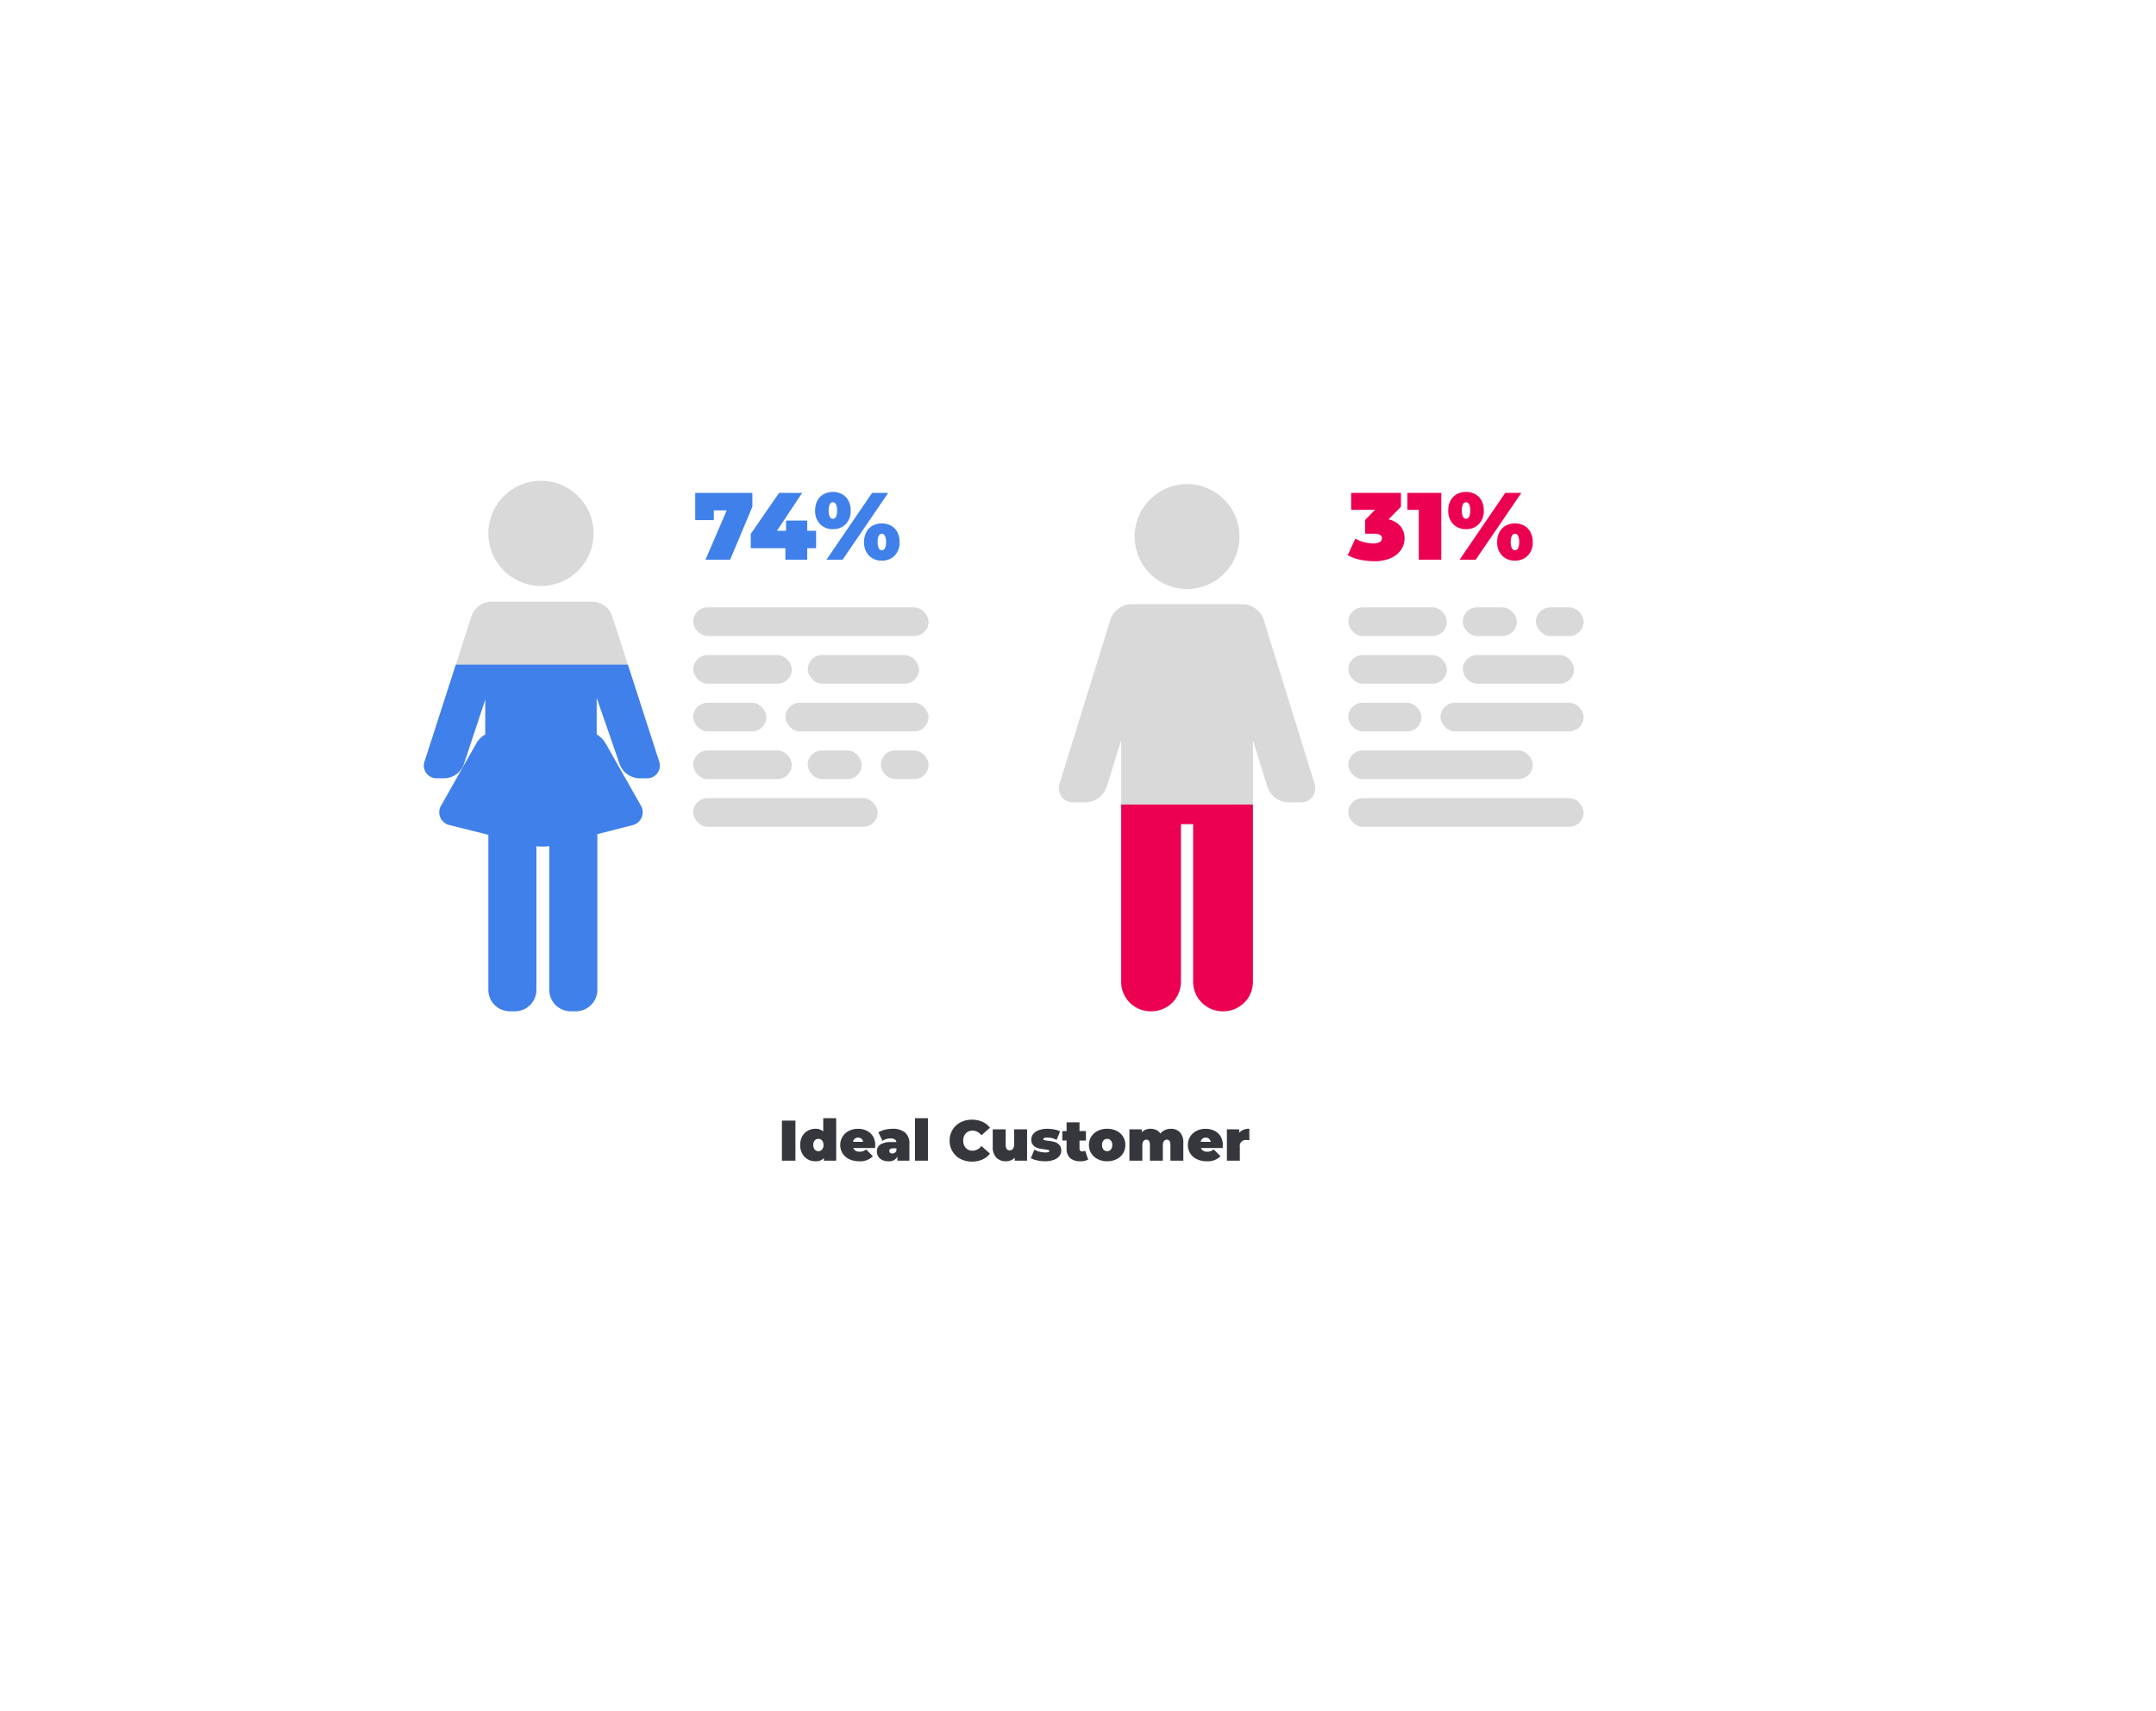 <svg xmlns="http://www.w3.org/2000/svg" xmlns:xlink="http://www.w3.org/1999/xlink" width="678" height="538" viewBox="0 0 678 538"><defs><filter id="a" x="0" y="0" width="678" height="538" filterUnits="userSpaceOnUse"><feOffset dx="20" dy="20" input="SourceAlpha"/><feGaussianBlur stdDeviation="40" result="b"/><feFlood flood-opacity="0.161"/><feComposite operator="in" in2="b"/><feComposite in="SourceGraphic"/></filter><clipPath id="c"><rect width="125" height="114" transform="translate(1251 3556)" fill="#3f80ea"/></clipPath><clipPath id="d"><rect width="91" height="70" transform="translate(1448 3600)" fill="#fff" stroke="#707070" stroke-width="1"/></clipPath></defs><g transform="translate(-1126 -3347)"><g transform="matrix(1, 0, 0, 1, 1126, 3347)" filter="url(#a)"><rect width="438" height="298" rx="44" transform="translate(100 100)" fill="#fff"/></g><path d="M-73.107-12.6h4.248V0h-4.248Zm17.064-.756V0h-3.87V-.81a3.434,3.434,0,0,1-2.7.99A4.731,4.731,0,0,1-65-.441a4.479,4.479,0,0,1-1.728-1.791,5.543,5.543,0,0,1-.639-2.7,5.491,5.491,0,0,1,.639-2.691A4.494,4.494,0,0,1-65-9.405a4.731,4.731,0,0,1,2.385-.621,3.431,3.431,0,0,1,2.5.846v-4.176Zm-5.6,10.368A1.463,1.463,0,0,0-60.489-3.5a2.1,2.1,0,0,0,.45-1.431,2.063,2.063,0,0,0-.45-1.422,1.475,1.475,0,0,0-1.152-.5,1.475,1.475,0,0,0-1.152.5,2.063,2.063,0,0,0-.45,1.422,2.1,2.1,0,0,0,.45,1.431A1.463,1.463,0,0,0-61.641-2.988Zm17.874-1.944q0,.09-.054.954h-6.84a1.657,1.657,0,0,0,.72.855,2.448,2.448,0,0,0,1.26.3,3.181,3.181,0,0,0,1.089-.162,3.82,3.82,0,0,0,.963-.558L-44.5-1.4A5.525,5.525,0,0,1-48.807.18a7.076,7.076,0,0,1-3.132-.657A4.974,4.974,0,0,1-54.027-2.3a4.823,4.823,0,0,1-.738-2.628,4.855,4.855,0,0,1,.729-2.637,4.983,4.983,0,0,1,2-1.809,6.182,6.182,0,0,1,2.853-.648,6.2,6.2,0,0,1,2.727.594A4.681,4.681,0,0,1-44.5-7.686,5.043,5.043,0,0,1-43.767-4.932Zm-5.382-2.322a1.585,1.585,0,0,0-1.044.342,1.624,1.624,0,0,0-.54.972h3.168A1.654,1.654,0,0,0-48.1-6.9,1.558,1.558,0,0,0-49.149-7.254Zm10.8-2.772a5.963,5.963,0,0,1,3.96,1.161,4.429,4.429,0,0,1,1.368,3.573V0H-36.8V-1.3A2.78,2.78,0,0,1-39.591.18,4.453,4.453,0,0,1-41.58-.225a2.931,2.931,0,0,1-1.242-1.1,2.929,2.929,0,0,1-.423-1.557,2.5,2.5,0,0,1,1.116-2.214,6.09,6.09,0,0,1,3.384-.756h1.638Q-37.3-7-38.961-7a4.644,4.644,0,0,0-1.35.207,3.794,3.794,0,0,0-1.17.567l-1.3-2.682a7.157,7.157,0,0,1,2.043-.819A9.873,9.873,0,0,1-38.349-10.026Zm-.018,7.758a1.339,1.339,0,0,0,.774-.234,1.353,1.353,0,0,0,.5-.7v-.684H-38.1q-1.242,0-1.242.828a.717.717,0,0,0,.261.567A1.053,1.053,0,0,0-38.367-2.268Zm7.11-11.088h4.068V0h-4.068ZM-13.347.288a7.656,7.656,0,0,1-3.6-.837,6.257,6.257,0,0,1-2.511-2.34A6.461,6.461,0,0,1-20.367-6.3a6.461,6.461,0,0,1,.909-3.411,6.257,6.257,0,0,1,2.511-2.34,7.656,7.656,0,0,1,3.6-.837,7.9,7.9,0,0,1,3.276.648,6.081,6.081,0,0,1,2.376,1.872l-2.682,2.394A3.441,3.441,0,0,0-13.131-9.45a2.813,2.813,0,0,0-2.142.855,3.2,3.2,0,0,0-.81,2.3,3.2,3.2,0,0,0,.81,2.3,2.813,2.813,0,0,0,2.142.855,3.441,3.441,0,0,0,2.754-1.476l2.682,2.394A6.081,6.081,0,0,1-10.071-.36,7.9,7.9,0,0,1-13.347.288ZM3.987-9.846V0H.117V-.936A3.488,3.488,0,0,1-1.143-.1,4.2,4.2,0,0,1-2.673.18,4.046,4.046,0,0,1-5.679-.963,4.707,4.707,0,0,1-6.813-4.41V-9.846h4.068v4.734a2.452,2.452,0,0,0,.324,1.44,1.118,1.118,0,0,0,.954.432,1.235,1.235,0,0,0,.99-.477,2.334,2.334,0,0,0,.4-1.5V-9.846ZM9.639.18A11.5,11.5,0,0,1,7.155-.09a7.118,7.118,0,0,1-1.98-.7L6.291-3.474a5.858,5.858,0,0,0,1.62.648,7.484,7.484,0,0,0,1.818.234,2.834,2.834,0,0,0,.981-.117.379.379,0,0,0,.279-.351q0-.234-.351-.324A9.421,9.421,0,0,0,9.5-3.564a15.07,15.07,0,0,1-2.052-.369,3.218,3.218,0,0,1-1.485-.873A2.53,2.53,0,0,1,5.319-6.66,2.749,2.749,0,0,1,5.9-8.37,3.881,3.881,0,0,1,7.614-9.576a7.494,7.494,0,0,1,2.745-.45,11.5,11.5,0,0,1,2.187.207,6.662,6.662,0,0,1,1.827.6L13.257-6.534a5.758,5.758,0,0,0-2.844-.72q-1.332,0-1.332.468,0,.234.36.333a8.33,8.33,0,0,0,1.134.189,13.792,13.792,0,0,1,2.043.378A3.292,3.292,0,0,1,14.094-5a2.53,2.53,0,0,1,.639,1.854,2.7,2.7,0,0,1-.576,1.674A3.878,3.878,0,0,1,12.429-.27,7.681,7.681,0,0,1,9.639.18ZM23.211-.342a5.073,5.073,0,0,1-2.5.522,4.62,4.62,0,0,1-3.186-1,3.817,3.817,0,0,1-1.116-3v-2.52h-1.35v-2.97h1.35V-12.06h4.068v2.754h2.016v2.97H20.475v2.484a.992.992,0,0,0,.234.7.8.8,0,0,0,.612.252,1.59,1.59,0,0,0,.918-.27ZM29.169.18a6.453,6.453,0,0,1-2.943-.657A5.056,5.056,0,0,1,24.183-2.3a4.81,4.81,0,0,1-.738-2.637,4.81,4.81,0,0,1,.738-2.637,4.993,4.993,0,0,1,2.043-1.809,6.528,6.528,0,0,1,2.943-.648,6.569,6.569,0,0,1,2.961.648,4.93,4.93,0,0,1,2.034,1.809,4.855,4.855,0,0,1,.729,2.637A4.855,4.855,0,0,1,34.164-2.3,4.992,4.992,0,0,1,32.13-.477,6.494,6.494,0,0,1,29.169.18Zm0-3.168A1.463,1.463,0,0,0,30.321-3.5a2.1,2.1,0,0,0,.45-1.431,2.063,2.063,0,0,0-.45-1.422,1.475,1.475,0,0,0-1.152-.5,1.475,1.475,0,0,0-1.152.5,2.063,2.063,0,0,0-.45,1.422,2.1,2.1,0,0,0,.45,1.431A1.463,1.463,0,0,0,29.169-2.988ZM49.2-10.026a3.8,3.8,0,0,1,2.853,1.1,4.571,4.571,0,0,1,1.071,3.312V0H49.059V-4.914q0-1.692-1.1-1.692a1.135,1.135,0,0,0-.927.432,2.161,2.161,0,0,0-.351,1.368V0H42.615V-4.914q0-1.692-1.1-1.692a1.135,1.135,0,0,0-.927.432,2.161,2.161,0,0,0-.351,1.368V0H36.171V-9.846h3.87v.918a3.78,3.78,0,0,1,2.79-1.1,4.17,4.17,0,0,1,1.782.369,3.121,3.121,0,0,1,1.3,1.125,4,4,0,0,1,1.44-1.107A4.4,4.4,0,0,1,49.2-10.026ZM65.547-4.932q0,.09-.054.954h-6.84a1.657,1.657,0,0,0,.72.855,2.448,2.448,0,0,0,1.26.3,3.181,3.181,0,0,0,1.089-.162,3.82,3.82,0,0,0,.963-.558L64.809-1.4A5.525,5.525,0,0,1,60.507.18a7.076,7.076,0,0,1-3.132-.657A4.974,4.974,0,0,1,55.287-2.3a4.823,4.823,0,0,1-.738-2.628,4.855,4.855,0,0,1,.729-2.637,4.983,4.983,0,0,1,2-1.809,6.182,6.182,0,0,1,2.853-.648,6.2,6.2,0,0,1,2.727.594,4.681,4.681,0,0,1,1.962,1.746A5.043,5.043,0,0,1,65.547-4.932ZM60.165-7.254a1.585,1.585,0,0,0-1.044.342,1.624,1.624,0,0,0-.54.972h3.168a1.654,1.654,0,0,0-.54-.963A1.558,1.558,0,0,0,60.165-7.254Zm10.53-1.53a3.994,3.994,0,0,1,3.186-1.242v3.6a6.17,6.17,0,0,0-.9-.072,1.862,1.862,0,0,0-2.088,2.124V0H66.825V-9.846h3.87Z" transform="translate(1445 3712)" fill="#35373c"/><g transform="translate(1231.772 3498.195)"><path d="M56.14,33.079A16.539,16.539,0,1,0,39.6,16.539,16.558,16.558,0,0,0,56.14,33.079Z" transform="translate(8.209)" fill="#d9d9d9"/><path d="M101.462,72.722,86.7,26.986a6.625,6.625,0,0,0-6-4.365H77.128c-.052,0-.1.015-.151.017s-.1-.017-.158-.017H51.882c-.1,0-.188.024-.284.029s-.178-.029-.271-.029H48.546a6.623,6.623,0,0,0-6,4.365L27.791,72.72a3.982,3.982,0,0,0,3.931,5.4h2.321a6.677,6.677,0,0,0,6.018-4.345l6.778-20.446V64.363a7.57,7.57,0,0,0-2.717,2.643L33,86.654a4.1,4.1,0,0,0,2.66,6.2L47.816,95.9V144.67a6.733,6.733,0,0,0,6.726,6.726h1.641a6.733,6.733,0,0,0,6.726-6.726V99.512c.572.055,1.175.087,1.8.087a18.1,18.1,0,0,0,2.26-.14v45.21a6.733,6.733,0,0,0,6.726,6.726h1.641a6.733,6.733,0,0,0,6.726-6.726V95.7l11-2.825a4.124,4.124,0,0,0,2.645-6.22L84.579,67.007a7.543,7.543,0,0,0-2.717-2.643V52.786l7.291,21.027a6.764,6.764,0,0,0,6.053,4.308H97.53a3.982,3.982,0,0,0,3.931-5.4Z" transform="translate(0 15.417)" fill="#d9d9d9"/></g><g transform="translate(-17)" clip-path="url(#c)"><g transform="translate(1248.772 3498.195)"><path d="M56.14,33.079A16.539,16.539,0,1,0,39.6,16.539,16.558,16.558,0,0,0,56.14,33.079Z" transform="translate(8.209)" fill="#3f80ea"/><path d="M101.462,72.722,86.7,26.986a6.625,6.625,0,0,0-6-4.365H77.128c-.052,0-.1.015-.151.017s-.1-.017-.158-.017H51.882c-.1,0-.188.024-.284.029s-.178-.029-.271-.029H48.546a6.623,6.623,0,0,0-6,4.365L27.791,72.72a3.982,3.982,0,0,0,3.931,5.4h2.321a6.677,6.677,0,0,0,6.018-4.345l6.778-20.446V64.363a7.57,7.57,0,0,0-2.717,2.643L33,86.654a4.1,4.1,0,0,0,2.66,6.2L47.816,95.9V144.67a6.733,6.733,0,0,0,6.726,6.726h1.641a6.733,6.733,0,0,0,6.726-6.726V99.512c.572.055,1.175.087,1.8.087a18.1,18.1,0,0,0,2.26-.14v45.21a6.733,6.733,0,0,0,6.726,6.726h1.641a6.733,6.733,0,0,0,6.726-6.726V95.7l11-2.825a4.124,4.124,0,0,0,2.645-6.22L84.579,67.007a7.543,7.543,0,0,0-2.717-2.643V52.786l7.291,21.027a6.764,6.764,0,0,0,6.053,4.308H97.53a3.982,3.982,0,0,0,3.931-5.4Z" transform="translate(0 15.417)" fill="#3f80ea"/></g></g><path d="M18.6-21v4.35L11.61,0H3.87l6.66-15.51H6.48v3.06H.63V-21ZM38.64-3.6H35.85V0H28.98V-3.6H18.09V-8.1L27-21h7.26L26.34-9.09h2.85V-12.3h6.66v3.21h2.79Zm5.28-6a5.441,5.441,0,0,1-4.02-1.56,5.8,5.8,0,0,1-1.56-4.29,6.486,6.486,0,0,1,.72-3.15,4.891,4.891,0,0,1,1.995-2.01,5.921,5.921,0,0,1,2.865-.69,5.921,5.921,0,0,1,2.865.69,4.891,4.891,0,0,1,2,2.01,6.486,6.486,0,0,1,.72,3.15,5.8,5.8,0,0,1-1.56,4.29A5.441,5.441,0,0,1,43.92-9.6ZM56.25-21h5.07L46.98,0H41.91ZM43.92-12.84a1.1,1.1,0,0,0,.945-.615,3.994,3.994,0,0,0,.375-2,3.994,3.994,0,0,0-.375-1.995,1.1,1.1,0,0,0-.945-.615,1.1,1.1,0,0,0-.945.615A3.994,3.994,0,0,0,42.6-15.45a3.994,3.994,0,0,0,.375,2A1.1,1.1,0,0,0,43.92-12.84ZM59.31.3a5.441,5.441,0,0,1-4.02-1.56,5.8,5.8,0,0,1-1.56-4.29,6.486,6.486,0,0,1,.72-3.15,4.891,4.891,0,0,1,1.995-2.01,5.921,5.921,0,0,1,2.865-.69,5.921,5.921,0,0,1,2.865.69A4.891,4.891,0,0,1,64.17-8.7a6.486,6.486,0,0,1,.72,3.15,5.8,5.8,0,0,1-1.56,4.29A5.441,5.441,0,0,1,59.31.3Zm0-3.24a1.1,1.1,0,0,0,.945-.615A3.994,3.994,0,0,0,60.63-5.55a3.994,3.994,0,0,0-.375-1.995,1.1,1.1,0,0,0-.945-.615,1.1,1.1,0,0,0-.945.615A3.994,3.994,0,0,0,57.99-5.55a3.994,3.994,0,0,0,.375,1.995A1.1,1.1,0,0,0,59.31-2.94Z" transform="translate(1344 3523)" fill="#3f80ea"/><rect width="74" height="9" rx="4.5" transform="translate(1344 3538)" fill="#d9d9d9"/><rect width="58" height="9" rx="4.5" transform="translate(1344 3598)" fill="#d9d9d9"/><rect width="31" height="9" rx="4.5" transform="translate(1344 3553)" fill="#d9d9d9"/><rect width="31" height="9" rx="4.5" transform="translate(1344 3583)" fill="#d9d9d9"/><rect width="23" height="9" rx="4.5" transform="translate(1344 3568)" fill="#d9d9d9"/><rect width="35" height="9" rx="4.5" transform="translate(1380 3553)" fill="#d9d9d9"/><rect width="17" height="9" rx="4.5" transform="translate(1380 3583)" fill="#d9d9d9"/><rect width="15" height="9" rx="4.5" transform="translate(1403 3583)" fill="#d9d9d9"/><rect width="45" height="9" rx="4.5" transform="translate(1373 3568)" fill="#d9d9d9"/><g transform="translate(1435.205 3498.078)"><path d="M51.654,32.974A16.487,16.487,0,1,0,35.169,16.487,16.505,16.505,0,0,0,51.654,32.974Z" transform="translate(12.435 1.173)" fill="#d9d9d9"/><path d="M104.13,80.471,88.2,29.116a7.178,7.178,0,0,0-6.47-4.9h-35.3a7.178,7.178,0,0,0-6.47,4.9L24.047,80.471a4.829,4.829,0,0,0,.539,4.23,4.422,4.422,0,0,0,3.7,1.833h4.082a7.178,7.178,0,0,0,6.47-4.9L43.377,67v75.783a9.272,9.272,0,0,0,9.071,9.441h.639a9.272,9.272,0,0,0,9.071-9.441V93.375h3.859v49.407a9.272,9.272,0,0,0,9.071,9.441h.639a9.272,9.272,0,0,0,9.071-9.441V66.991l4.539,14.641a7.178,7.178,0,0,0,6.47,4.9H99.89a4.425,4.425,0,0,0,3.7-1.833A4.823,4.823,0,0,0,104.13,80.471Z" transform="translate(0 14.708)" fill="#d9d9d9"/></g><g transform="translate(7)" clip-path="url(#d)"><g transform="translate(1428.205 3498.078)"><path d="M51.654,32.974A16.487,16.487,0,1,0,35.169,16.487,16.505,16.505,0,0,0,51.654,32.974Z" transform="translate(12.435 1.173)" fill="#eb0052"/><path d="M104.13,80.471,88.2,29.116a7.178,7.178,0,0,0-6.47-4.9h-35.3a7.178,7.178,0,0,0-6.47,4.9L24.047,80.471a4.829,4.829,0,0,0,.539,4.23,4.422,4.422,0,0,0,3.7,1.833h4.082a7.178,7.178,0,0,0,6.47-4.9L43.377,67v75.783a9.272,9.272,0,0,0,9.071,9.441h.639a9.272,9.272,0,0,0,9.071-9.441V93.375h3.859v49.407a9.272,9.272,0,0,0,9.071,9.441h.639a9.272,9.272,0,0,0,9.071-9.441V66.991l4.539,14.641a7.178,7.178,0,0,0,6.47,4.9H99.89a4.425,4.425,0,0,0,3.7-1.833A4.823,4.823,0,0,0,104.13,80.471Z" transform="translate(0 14.708)" fill="#eb0052"/></g></g><g transform="translate(206)"><path d="M12.66-12.69A6.787,6.787,0,0,1,16.4-10.515,5.755,5.755,0,0,1,17.7-6.72,6.47,6.47,0,0,1,16.665-3.2,7.365,7.365,0,0,1,13.47-.54,12.547,12.547,0,0,1,8.1.48,20.747,20.747,0,0,1,3.675,0,13.787,13.787,0,0,1-.18-1.41l2.4-5.22A11.1,11.1,0,0,0,4.995-5.49,11.267,11.267,0,0,0,7.86-5.1a4.042,4.042,0,0,0,1.98-.42,1.313,1.313,0,0,0,.75-1.2q0-1.44-2.49-1.44H5.31v-4.35L8.4-15.66H.9V-21H16.56v4.35ZM29.25-21V0H22.17V-15.66h-3.6V-21ZM37.02-9.6A5.441,5.441,0,0,1,33-11.16a5.8,5.8,0,0,1-1.56-4.29,6.486,6.486,0,0,1,.72-3.15,4.891,4.891,0,0,1,1.995-2.01,5.921,5.921,0,0,1,2.865-.69,5.921,5.921,0,0,1,2.865.69,4.891,4.891,0,0,1,2,2.01,6.486,6.486,0,0,1,.72,3.15,5.8,5.8,0,0,1-1.56,4.29A5.441,5.441,0,0,1,37.02-9.6ZM49.35-21h5.07L40.08,0H35.01ZM37.02-12.84a1.1,1.1,0,0,0,.945-.615,3.994,3.994,0,0,0,.375-2,3.994,3.994,0,0,0-.375-1.995,1.1,1.1,0,0,0-.945-.615,1.1,1.1,0,0,0-.945.615A3.994,3.994,0,0,0,35.7-15.45a3.994,3.994,0,0,0,.375,2A1.1,1.1,0,0,0,37.02-12.84ZM52.41.3a5.441,5.441,0,0,1-4.02-1.56,5.8,5.8,0,0,1-1.56-4.29,6.486,6.486,0,0,1,.72-3.15,4.891,4.891,0,0,1,1.995-2.01,5.921,5.921,0,0,1,2.865-.69,5.921,5.921,0,0,1,2.865.69A4.891,4.891,0,0,1,57.27-8.7a6.486,6.486,0,0,1,.72,3.15,5.8,5.8,0,0,1-1.56,4.29A5.441,5.441,0,0,1,52.41.3Zm0-3.24a1.1,1.1,0,0,0,.945-.615A3.994,3.994,0,0,0,53.73-5.55a3.994,3.994,0,0,0-.375-1.995,1.1,1.1,0,0,0-.945-.615,1.1,1.1,0,0,0-.945.615A3.994,3.994,0,0,0,51.09-5.55a3.994,3.994,0,0,0,.375,1.995A1.1,1.1,0,0,0,52.41-2.94Z" transform="translate(1344 3523)" fill="#eb0052"/><rect width="74" height="9" rx="4.5" transform="translate(1344 3598)" fill="#d9d9d9"/><rect width="58" height="9" rx="4.5" transform="translate(1344 3583)" fill="#d9d9d9"/><rect width="31" height="9" rx="4.5" transform="translate(1344 3553)" fill="#d9d9d9"/><rect width="31" height="9" rx="4.5" transform="translate(1344 3538)" fill="#d9d9d9"/><rect width="23" height="9" rx="4.5" transform="translate(1344 3568)" fill="#d9d9d9"/><rect width="35" height="9" rx="4.5" transform="translate(1380 3553)" fill="#d9d9d9"/><rect width="17" height="9" rx="4.5" transform="translate(1380 3538)" fill="#d9d9d9"/><rect width="15" height="9" rx="4.5" transform="translate(1403 3538)" fill="#d9d9d9"/><rect width="45" height="9" rx="4.5" transform="translate(1373 3568)" fill="#d9d9d9"/></g></g></svg>